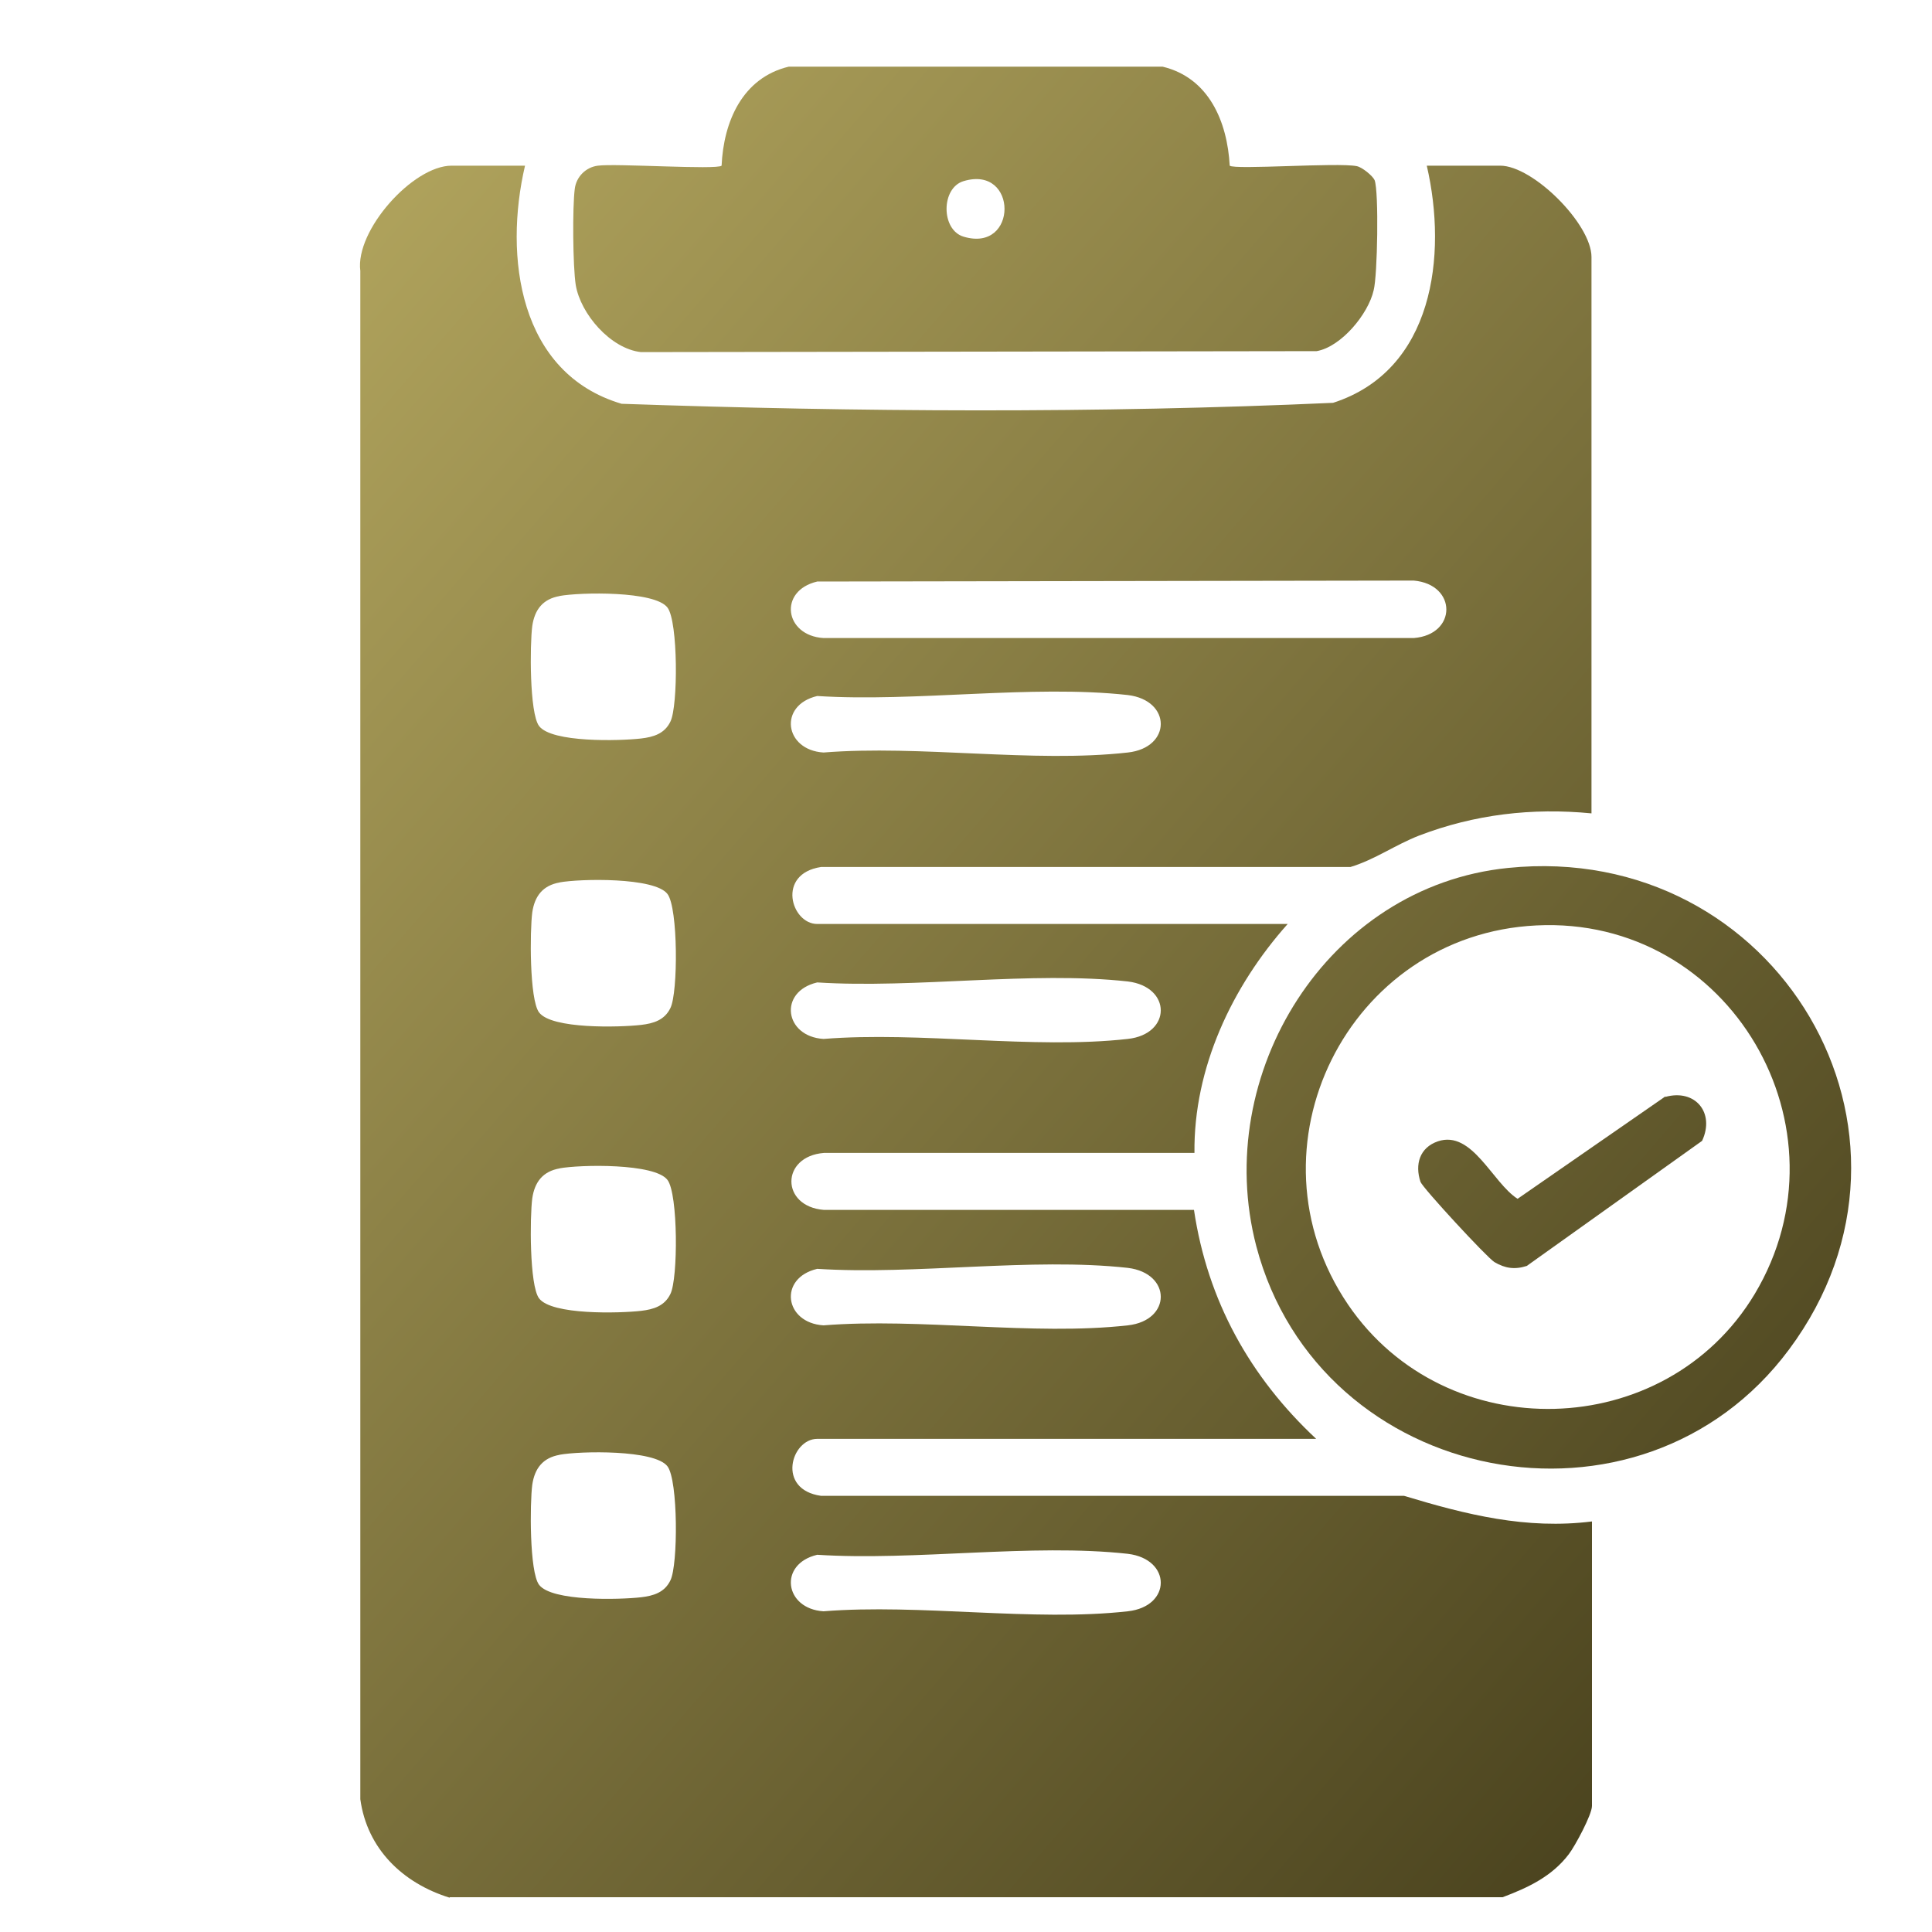 <?xml version="1.0" encoding="UTF-8"?>
<svg id="Layer_1" data-name="Layer 1" xmlns="http://www.w3.org/2000/svg" xmlns:xlink="http://www.w3.org/1999/xlink" viewBox="0 0 40 40">
  <defs>
    <style>
      .cls-1 {
        fill: url(#linear-gradient-2);
      }

      .cls-2 {
        fill: url(#linear-gradient-4);
      }

      .cls-3 {
        fill: url(#linear-gradient-3);
      }

      .cls-4 {
        fill: url(#linear-gradient);
      }
    </style>
    <linearGradient id="linear-gradient" x1="3.95" y1="7.31" x2="37.87" y2="36.65" gradientUnits="userSpaceOnUse">
      <stop offset="0" stop-color="#b1a45d"/>
      <stop offset="1" stop-color="#453e1b"/>
    </linearGradient>
    <linearGradient id="linear-gradient-2" x1="12.03" y1="-2.02" x2="45.94" y2="27.33" xlink:href="#linear-gradient"/>
    <linearGradient id="linear-gradient-3" x1="7.63" y1="3.06" x2="41.54" y2="32.4" xlink:href="#linear-gradient"/>
    <linearGradient id="linear-gradient-4" x1="7.91" y1="2.73" x2="41.82" y2="32.08" xlink:href="#linear-gradient"/>
  </defs>
  <path class="cls-4" d="M9.31,39.29c-.97-.3-1.71-1.01-1.85-2.04V5.61c-.11-.84,1.09-2.18,1.89-2.18h1.52c-.44,1.88-.13,4.3,2,4.93,4.89.17,9.85.2,14.73-.02,2.08-.67,2.37-3.05,1.94-4.91h1.52c.68,0,1.89,1.21,1.89,1.89v11.52c-1.23-.12-2.42.02-3.57.46-.49.19-.92.5-1.42.65h-10.96c-.93.14-.62,1.18-.08,1.18h9.74c-1.15,1.29-1.95,2.98-1.93,4.74h-7.67c-.9.07-.9,1.11,0,1.18h7.66c.28,1.88,1.16,3.46,2.53,4.74h-10.33c-.54,0-.85,1.05.08,1.18h12.07c1.29.39,2.53.7,3.89.53v5.89c0,.18-.35.83-.48,1-.35.46-.84.69-1.37.89H9.31ZM16.92,12.04c-.81.19-.68,1.12.13,1.17h12.22c.9-.07.9-1.11,0-1.19l-12.35.02ZM11.59,12.34c-.35.06-.52.28-.57.62-.05.38-.06,1.8.14,2.07.26.35,1.67.31,2.11.26.26-.03.49-.1.61-.35.16-.32.16-2.07-.06-2.36-.26-.35-1.81-.32-2.24-.24ZM16.92,14.41c-.81.19-.68,1.12.13,1.17,2-.16,4.34.22,6.3,0,.91-.1.91-1.08,0-1.19-1.99-.22-4.4.15-6.43.02ZM11.59,18.27c-.35.06-.52.28-.57.62-.05.38-.06,1.8.14,2.07.26.35,1.67.31,2.11.26.26-.03.49-.1.61-.35.16-.32.16-2.07-.06-2.36-.26-.35-1.81-.32-2.24-.24ZM16.92,20.34c-.81.19-.68,1.12.13,1.17,2-.16,4.34.22,6.3,0,.91-.1.91-1.08,0-1.19-1.99-.22-4.4.15-6.43.02ZM11.59,24.19c-.35.06-.52.28-.57.62-.05.38-.06,1.8.14,2.07.26.35,1.67.31,2.11.26.26-.03.49-.1.61-.35.16-.32.16-2.07-.06-2.36-.26-.35-1.81-.32-2.24-.24ZM16.92,26.27c-.81.19-.68,1.12.13,1.17,2-.16,4.34.22,6.3,0,.91-.1.91-1.08,0-1.19-1.99-.22-4.4.15-6.43.02ZM11.59,30.12c-.35.06-.52.28-.57.62-.05.38-.06,1.8.14,2.07.26.35,1.67.31,2.11.26.26-.03.49-.1.61-.35.16-.32.16-2.07-.06-2.36-.26-.35-1.81-.32-2.24-.24ZM16.92,32.19c-.81.19-.68,1.12.13,1.17,2-.16,4.34.22,6.3,0,.91-.1.91-1.08,0-1.19-1.99-.22-4.4.15-6.43.02Z"/>
  <path class="cls-1" d="M28.46,3.73c-.04-.09-.26-.27-.37-.29-.39-.08-2.53.08-2.63-.01-.05-.91-.43-1.82-1.39-2.05h-7.74c-.96.23-1.35,1.14-1.39,2.05-.1.09-2.19-.05-2.56,0-.25.03-.45.23-.48.48-.05.38-.04,1.61.02,1.99.1.6.72,1.32,1.35,1.39l13.99-.02c.51-.09,1.07-.77,1.18-1.26.08-.3.11-2.04.02-2.28ZM19.95,4.9c-.47-.14-.47-1.01,0-1.15,1.13-.34,1.13,1.49,0,1.15Z"/>
  <path class="cls-3" d="M31.22,17.97c5.56-.57,9.16,5.48,5.82,9.97-3.07,4.13-9.72,2.84-11.03-2.14-.93-3.56,1.47-7.45,5.21-7.83ZM31.81,19.16c-3.91.19-6.1,4.61-3.9,7.85,2.02,2.97,6.57,2.86,8.42-.22,2.05-3.43-.51-7.83-4.52-7.63Z"/>
  <path class="cls-2" d="M34.48,22.71c.62-.17,1.03.33.76.91l-3.63,2.59c-.25.08-.45.05-.67-.08-.16-.1-1.48-1.53-1.53-1.66-.12-.36-.02-.71.36-.84.71-.24,1.13.86,1.65,1.19l3.06-2.12Z"/>
</svg>